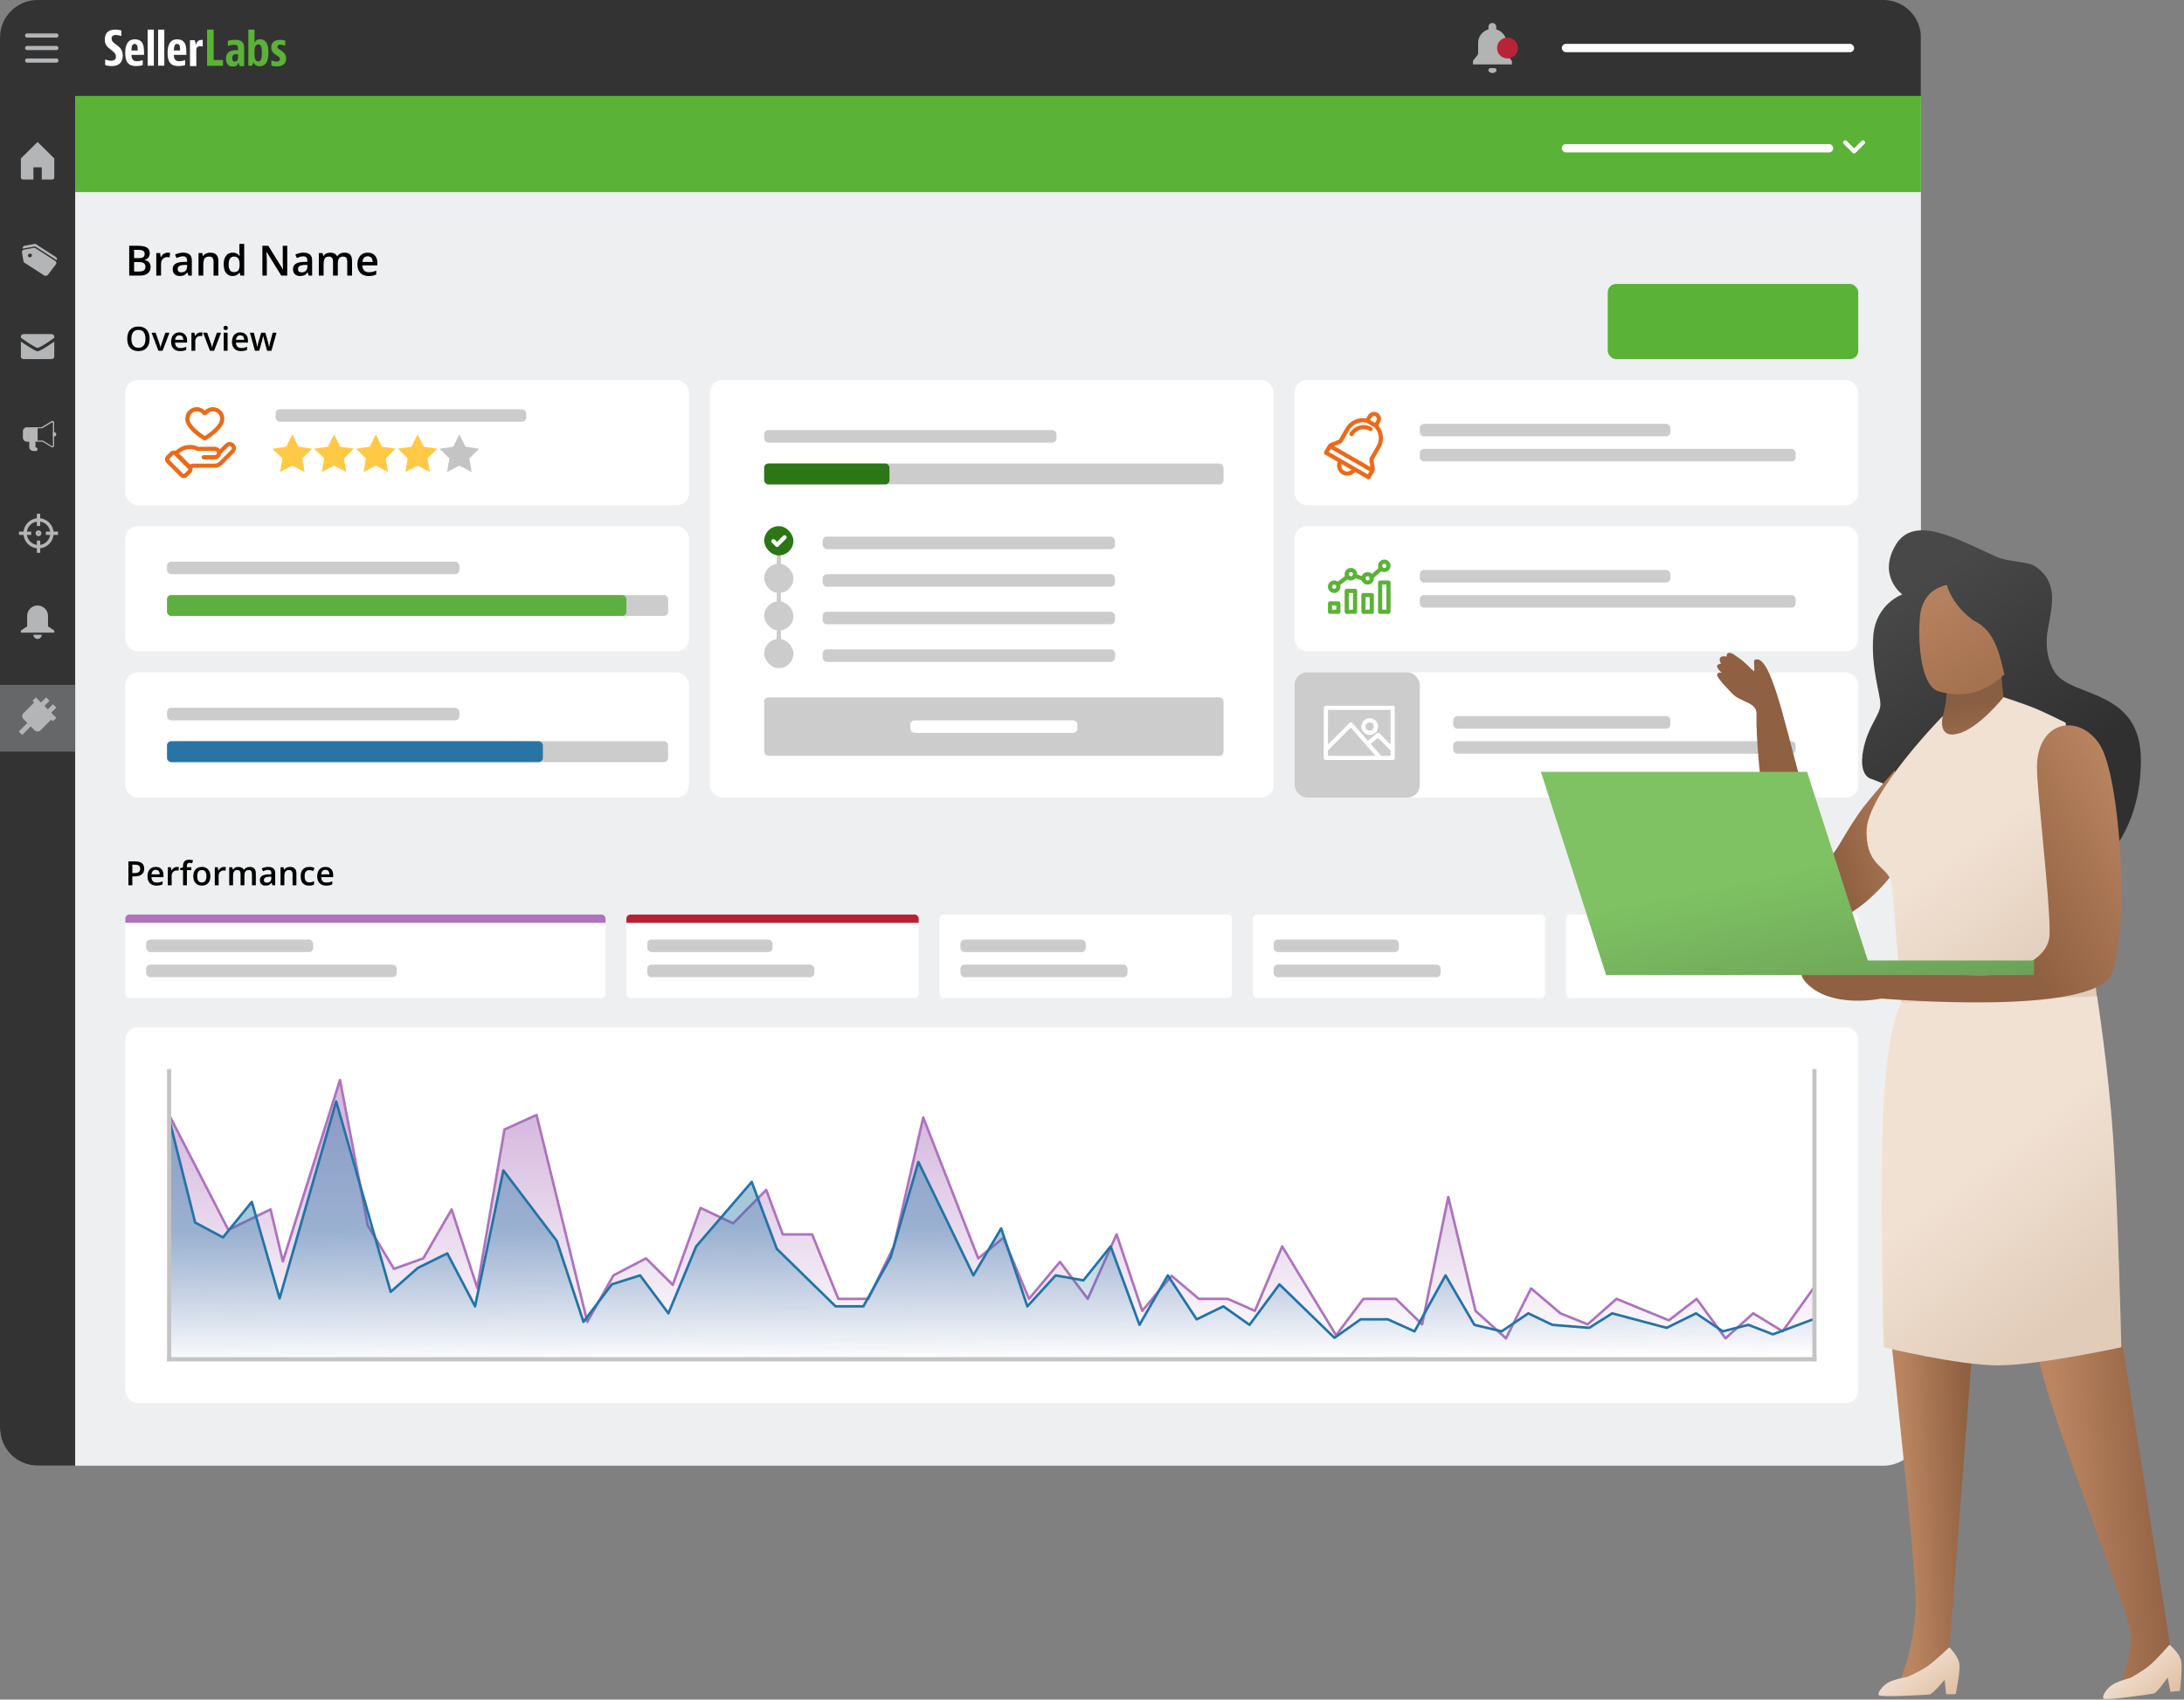 <svg width="523" height="407" viewBox="0 0 523 407" fill="none" xmlns="http://www.w3.org/2000/svg">
    <rect x="0" y="0" width="523" height="407" fill="#808080" stroke="none"/>
    <path d="M0 10C0 5.029 4.029 1 9 1H451C455.971 1 460 5.029 460 10V342C460 346.971 455.971 351 451 351H9C4.029 351 0 346.971 0 342V10Z" fill="#EEEFF0"/>
    <rect x="30" y="91" width="135" height="30" rx="3" fill="white"/>
    <path fill-rule="evenodd" clip-rule="evenodd" d="M42.087 108.581L45.405 111.913C45.662 111.661 46 111.523 46.36 111.523H51.425C51.961 111.523 52.466 111.313 52.845 110.932L55.71 108.055C55.897 107.867 56 107.616 56 107.348C56 107.08 55.897 106.829 55.71 106.64C55.321 106.25 54.689 106.25 54.301 106.64L52.454 108.495C52.45 109.062 51.99 109.522 51.425 109.522H48.783C48.774 109.522 48.767 109.514 48.767 109.505C48.767 109.496 48.774 109.489 48.783 109.489H51.425C51.974 109.489 52.421 109.04 52.421 108.489C52.421 108.488 52.421 108.488 52.421 108.488C52.421 107.937 51.974 107.488 51.425 107.488H47.331C47.329 107.488 47.326 107.487 47.324 107.486C46.777 107.217 46.241 107.037 45.405 107.037C43.865 107.037 42.669 107.999 42.087 108.581Z" stroke="#EB6A19"/>
    <path fill-rule="evenodd" clip-rule="evenodd" d="M45.435 112.851L44.483 113.803C44.22 114.066 43.794 114.066 43.531 113.803L40.197 110.47C39.934 110.207 39.934 109.78 40.197 109.517L41.15 108.565C41.413 108.302 41.839 108.302 42.102 108.565L45.435 111.898C45.698 112.161 45.698 112.588 45.435 112.851Z" stroke="#EB6A19"/>
    <path fill-rule="evenodd" clip-rule="evenodd" d="M48.957 104.932C49.012 104.965 49.08 104.965 49.135 104.932C49.74 104.567 53.22 102.375 53.22 100.257C53.22 99.01 52.214 98 50.972 98C50.243 98 49.596 98.35 49.185 98.892C49.114 98.986 48.978 98.986 48.907 98.892C48.497 98.35 47.85 98 47.12 98C45.878 98 44.872 99.01 44.872 100.257C44.872 102.375 48.352 104.567 48.957 104.932Z" stroke="#EB6A19"/>
    <path d="M70 104L71.469 106.977L74.755 107.455L72.378 109.773L72.939 113.045L70 111.5L67.061 113.045L67.622 109.773L65.245 107.455L68.531 106.977L70 104Z" fill="#FFC845"/>
    <path d="M80 104L81.469 106.977L84.755 107.455L82.378 109.773L82.939 113.045L80 111.5L77.061 113.045L77.622 109.773L75.245 107.455L78.531 106.977L80 104Z" fill="#FFC845"/>
    <path d="M90 104L91.469 106.977L94.755 107.455L92.378 109.773L92.939 113.045L90 111.5L87.061 113.045L87.622 109.773L85.245 107.455L88.531 106.977L90 104Z" fill="#FFC845"/>
    <path d="M100 104L101.469 106.977L104.755 107.455L102.378 109.773L102.939 113.045L100 111.5L97.061 113.045L97.622 109.773L95.245 107.455L98.531 106.977L100 104Z" fill="#FFC845"/>
    <path d="M110 104L111.469 106.977L114.755 107.455L112.378 109.773L112.939 113.045L110 111.5L107.061 113.045L107.622 109.773L105.245 107.455L108.531 106.977L110 104Z" fill="#C4C4C4"/>
    <rect x="66" y="98" width="60" height="3" rx="1" fill="#CCCCCC"/>
    <rect x="170" y="91" width="135" height="100" rx="3" fill="white"/>
    <rect x="183" y="103" width="70" height="3" rx="1" fill="#CCCCCC"/>
    <rect x="183" y="167" width="110" height="14" rx="1" fill="#CCCCCC"/>
    <rect x="186" y="129" width="1" height="27" rx="0.5" fill="#CCCCCC"/>
    <rect x="218" y="172.5" width="40" height="3" rx="1" fill="white"/>
    <rect x="183" y="111" width="110" height="5" rx="1" fill="#CCCCCC"/>
    <rect x="197" y="128.5" width="70" height="3" rx="1" fill="#CCCCCC"/>
    <rect x="183" y="126" width="7" height="7" rx="3.5" fill="#2C7615"/>
    <path d="M185.204 129.596L186.078 130.471L187.875 128.675" stroke="white" stroke-linecap="round" stroke-linejoin="round"/>
    <rect x="197" y="137.5" width="70" height="3" rx="1" fill="#CCCCCC"/>
    <rect x="183" y="135" width="7" height="7" rx="3.5" fill="#CCCCCC"/>
    <rect x="197" y="146.5" width="70" height="3" rx="1" fill="#CCCCCC"/>
    <rect x="183" y="144" width="7" height="7" rx="3.5" fill="#CCCCCC"/>
    <rect x="197" y="155.5" width="70" height="3" rx="1" fill="#CCCCCC"/>
    <rect x="183" y="153" width="7" height="7" rx="3.5" fill="#CCCCCC"/>
    <rect x="183" y="111" width="30" height="5" rx="1" fill="#2C7615"/>
    <rect x="310" y="91" width="135" height="30" rx="3" fill="white"/>
    <path d="M318.883 106.515L318.701 106.049L318.704 106.048L318.883 106.515ZM320.669 105.829L320.876 106.284C320.867 106.288 320.857 106.292 320.848 106.296L320.669 105.829ZM330.089 107.071L329.656 106.821L329.659 106.816L330.089 107.071ZM328.435 110.313L327.941 110.391C327.94 110.381 327.938 110.371 327.937 110.361L328.435 110.313ZM328.734 112.202L329.228 112.124L329.228 112.127L328.734 112.202ZM327.721 114.288L328.154 114.538C328.016 114.777 327.71 114.859 327.471 114.721L327.721 114.288ZM317.543 108.411L317.293 108.844C317.054 108.706 316.972 108.401 317.11 108.161L317.543 108.411ZM318.475 106.797L318.042 106.547C318.065 106.507 318.094 106.47 318.127 106.437L318.475 106.797ZM318.704 106.048L320.49 105.362L320.848 106.296L319.062 106.981L318.704 106.048ZM320.462 105.374C320.566 105.327 320.636 105.264 320.683 105.183L321.549 105.683C321.383 105.969 321.142 106.163 320.876 106.284L320.462 105.374ZM320.683 105.183L322.216 102.526L323.082 103.026L321.549 105.683L320.683 105.183ZM322.216 102.526C323.283 100.678 325.463 99.746 327.535 100.272L327.289 101.242C325.654 100.826 323.927 101.563 323.082 103.026L322.216 102.526ZM326.979 100.507L327.581 99.465L328.447 99.965L327.845 101.007L326.979 100.507ZM327.581 99.465C328.053 98.648 329.091 98.396 329.876 98.85L329.376 99.716C329.058 99.532 328.636 99.637 328.447 99.965L327.581 99.465ZM329.876 98.85C330.667 99.306 330.947 100.354 330.491 101.145L329.625 100.645C329.805 100.332 329.688 99.896 329.376 99.716L329.876 98.85ZM330.491 101.145L329.889 102.187L329.023 101.687L329.625 100.645L330.491 101.145ZM329.817 101.591C331.31 103.149 331.614 105.483 330.519 107.326L329.659 106.816C330.516 105.372 330.288 103.529 329.095 102.283L329.817 101.591ZM330.522 107.321L328.988 109.978L328.122 109.478L329.656 106.821L330.522 107.321ZM328.988 109.978C328.941 110.059 328.922 110.151 328.933 110.265L327.937 110.361C327.909 110.07 327.956 109.764 328.122 109.478L328.988 109.978ZM328.929 110.235L329.228 112.124L328.24 112.28L327.941 110.391L328.929 110.235ZM329.228 112.127C329.265 112.367 329.235 112.664 329.086 112.923L328.22 112.423C328.226 112.412 328.234 112.392 328.239 112.362C328.244 112.332 328.243 112.302 328.24 112.277L329.228 112.127ZM329.086 112.923L328.154 114.538L327.288 114.038L328.22 112.423L329.086 112.923ZM327.471 114.721L317.293 108.844L317.793 107.978L327.971 113.855L327.471 114.721ZM317.11 108.161L318.042 106.547L318.908 107.047L317.976 108.661L317.11 108.161ZM318.127 106.437C318.275 106.295 318.474 106.138 318.701 106.049L319.065 106.98C319.011 107.002 318.922 107.06 318.823 107.156L318.127 106.437ZM327.662 100.324L329.706 101.504L329.206 102.37L327.162 101.19L327.662 100.324ZM328.403 113.106L318.225 107.23L318.725 106.364L328.903 112.24L328.403 113.106Z" fill="#EB6A19"/>
    <path d="M328.203 102.74C326.609 101.819 324.578 102.363 323.658 103.957" stroke="#EB6A19" stroke-linecap="round" stroke-linejoin="round"/>
    <path d="M324.289 112.442C323.758 113.362 322.565 113.682 321.646 113.151C320.726 112.62 320.406 111.427 320.937 110.507" stroke="#EB6A19" stroke-linecap="round" stroke-linejoin="round"/>
    <rect x="340" y="101.5" width="60" height="3" rx="1" fill="#CCCCCC"/>
    <rect x="340" y="107.5" width="90" height="3" rx="1" fill="#CCCCCC"/>
    <rect x="310" y="126" width="135" height="30" rx="3" fill="white"/>
    <path d="M318.5 146.5V144.5H320.5V146.5H318.5Z" stroke="#5AB237" stroke-linecap="round" stroke-linejoin="round"/>
    <path d="M319.5 141.5C320.052 141.5 320.5 141.052 320.5 140.5C320.5 139.948 320.052 139.5 319.5 139.5C318.948 139.5 318.5 139.948 318.5 140.5C318.5 141.052 318.948 141.5 319.5 141.5Z" stroke="#5AB237" stroke-linecap="round" stroke-linejoin="round"/>
    <path d="M326.5 146.5V142.5H328.5V146.5H326.5Z" stroke="#5AB237" stroke-linecap="round" stroke-linejoin="round"/>
    <path d="M327.5 139.5C328.052 139.5 328.5 139.052 328.5 138.5C328.5 137.948 328.052 137.5 327.5 137.5C326.948 137.5 326.5 137.948 326.5 138.5C326.5 139.052 326.948 139.5 327.5 139.5Z" stroke="#5AB237" stroke-linecap="round" stroke-linejoin="round"/>
    <path d="M330.5 146.5V139.5H332.5V146.5H330.5Z" stroke="#5AB237" stroke-linecap="round" stroke-linejoin="round"/>
    <path d="M331.5 136.5C332.052 136.5 332.5 136.052 332.5 135.5C332.5 134.948 332.052 134.5 331.5 134.5C330.948 134.5 330.5 134.948 330.5 135.5C330.5 136.052 330.948 136.5 331.5 136.5Z" stroke="#5AB237" stroke-linecap="round" stroke-linejoin="round"/>
    <path d="M322.5 146.5V141.5H324.5V146.5H322.5Z" stroke="#5AB237" stroke-linecap="round" stroke-linejoin="round"/>
    <path d="M323.5 138.5C324.052 138.5 324.5 138.052 324.5 137.5C324.5 136.948 324.052 136.5 323.5 136.5C322.948 136.5 322.5 136.948 322.5 137.5C322.5 138.052 322.948 138.5 323.5 138.5Z" stroke="#5AB237" stroke-linecap="round" stroke-linejoin="round"/>
    <path d="M320.405 139.859L322.64 138.172" stroke="#5AB237" stroke-linecap="round" stroke-linejoin="round"/>
    <path d="M326.5 138.641L324.438 137.875" stroke="#5AB237" stroke-linecap="round" stroke-linejoin="round"/>
    <path d="M328.453 138.172L330.733 136.172" stroke="#5AB237" stroke-linecap="round" stroke-linejoin="round"/>
    <rect x="340" y="136.5" width="60" height="3" rx="1" fill="#CCCCCC"/>
    <rect x="340" y="142.5" width="90" height="3" rx="1" fill="#CCCCCC"/>
    <rect x="310" y="161" width="135" height="30" rx="3" fill="white"/>
    <rect x="310" y="161" width="30" height="30" rx="3" fill="#CCCCCC"/>
    <path d="M317.5 181.5L317.5 169.5L333.5 169.5L333.5 181.5L317.5 181.5Z" stroke="white" stroke-linecap="round" stroke-linejoin="round"/>
    <path d="M317.5 179.5L323.5 173.5L330.5 181.5" stroke="white" stroke-linecap="round" stroke-linejoin="round"/>
    <path d="M327.625 178.031L330.001 176L333.503 179.5" stroke="white" stroke-linecap="round" stroke-linejoin="round"/>
    <path d="M328 175.5C328.828 175.5 329.5 174.828 329.5 174C329.5 173.172 328.828 172.5 328 172.5C327.172 172.5 326.5 173.172 326.5 174C326.5 174.828 327.172 175.5 328 175.5Z" stroke="white" stroke-linecap="round" stroke-linejoin="round"/>
    <path d="M348 172.5C348 171.948 348.448 171.5 349 171.5H399C399.552 171.5 400 171.948 400 172.5V173.5C400 174.052 399.552 174.5 399 174.5H349C348.448 174.5 348 174.052 348 173.5V172.5Z" fill="#CCCCCC"/>
    <path d="M348 178.5C348 177.948 348.448 177.5 349 177.5H429C429.552 177.5 430 177.948 430 178.5V179.5C430 180.052 429.552 180.5 429 180.5H349C348.448 180.5 348 180.052 348 179.5V178.5Z" fill="#CCCCCC"/>
    <rect x="30" y="126" width="135" height="30" rx="3" fill="white"/>
    <rect x="40" y="142.5" width="120" height="5" rx="1" fill="#CCCCCC"/>
    <rect x="40" y="142.5" width="110" height="5" rx="1" fill="#5DB03F"/>
    <rect x="40" y="134.5" width="70" height="3" rx="1" fill="#CCCCCC"/>
    <rect x="30" y="161" width="135" height="30" rx="3" fill="white"/>
    <rect x="40" y="177.5" width="120" height="5" rx="1" fill="#CCCCCC"/>
    <rect x="40" y="177.5" width="90" height="5" rx="1" fill="#2875A4"/>
    <rect x="40" y="169.5" width="70" height="3" rx="1" fill="#CCCCCC"/>
    <rect x="385" y="68" width="60" height="18" rx="2" fill="#5AB237"/>
    <rect x="30" y="246" width="415" height="90" rx="3" fill="white"/>
    <path d="M54.686 294.528L40.502 267.006L40.502 325.399L434.502 325.399L434.502 308.168L426.886 318.817L419.851 314.509L413.2 320.492L406.293 311.039L399.642 316.184L387.107 311.039L380.201 317.141L373.677 314.509L366.643 308.526L360.631 320.492L353.341 313.911L346.818 286.629L340.55 317.141L334.283 311.039L326.481 311.039L319.958 319.774L307.04 298.475L300.517 313.911L293.993 311.039L287.087 311.039L280.564 305.535L273.529 313.911L267.389 295.603L260.483 311.039L253.832 302.184L246.413 311.039L240.274 296.441L234.262 301.347L221.088 267.604L214.054 298.475L207.914 311.039L200.752 311.039L194.484 295.603L187.45 295.603L183.485 284.954L175.555 292.971L167.752 289.262L161.101 307.689L154.706 301.347L146.904 305.416L140.637 316.543L128.486 267.006L120.812 270.476L114.289 308.407L108.15 289.621L101.371 301.347L94.336 303.86L88.069 293.45L81.418 258.631L67.732 302.066L64.79 289.621L54.686 294.528Z" fill="url(#paint0_linear_1308_182)"/>
    <path d="M40.502 267.006L54.686 294.528L64.79 289.621L67.732 302.066L81.418 258.631L88.069 293.45L94.336 303.86L101.371 301.347L108.15 289.621L114.289 308.407L120.812 270.476L128.486 267.006L140.637 316.543L146.904 305.415L154.706 301.347L161.101 307.689L167.752 289.262L175.555 292.971L183.485 284.954L187.45 295.603L194.484 295.603L200.752 311.039L207.914 311.039L214.054 298.475L221.088 267.604L234.262 301.347L240.274 296.441L246.413 311.039L253.832 302.184L260.483 311.039L267.389 295.603L273.529 313.911L280.564 305.535L287.087 311.039L293.993 311.039L300.517 313.911L307.04 298.475L319.958 319.774L326.481 311.039L334.283 311.039L340.55 317.141L346.818 286.629L353.341 313.911L360.631 320.492L366.643 308.526L373.677 314.509L380.201 317.141L387.107 311.039L399.642 316.184L406.293 311.039L413.2 320.492L419.851 314.509L426.886 318.817L434.502 308.168" stroke="#AD73BD" stroke-width="0.6" stroke-linecap="round" stroke-linejoin="round"/>
    <path d="M46.731 292.757L40.501 267.964L40.501 325.398L434.501 325.398L434.501 315.826L424.568 319.535L418.684 317.262L412.545 318.817L406.15 314.51L399.115 317.98L386.069 314.51L380.569 317.98L371.743 317.262L365.988 314.51L359.593 318.817L353.069 317.262L346.163 305.416L338.744 318.817L332.349 315.946L325.826 315.946L319.559 320.373L306.385 307.57L299.222 317.262L292.955 312.835L286.56 315.946L279.653 305.416L272.874 317.262L265.967 298.477L259.444 306.613L252.794 305.416L246.015 312.835L239.748 294.169L233.097 305.416L219.923 278.255L213.272 301.109L206.749 312.835L200.098 312.835L186.028 299.075L180.016 283.041L166.715 298.477L160.064 314.51L153.285 305.416L146.506 307.57L139.727 316.544L133.332 297.16L120.542 280.289L113.763 312.835L107.112 300.152L100.077 303.622L93.554 309.365L80.508 263.777L66.951 310.921L60.3 287.827L53.393 296.323L46.731 292.757Z" fill="url(#paint1_linear_1308_182)"/>
    <path d="M46.731 292.757L40.501 267.964L40.501 325.398L434.501 325.398L434.501 315.826L424.568 319.535L418.684 317.262L412.545 318.817L406.15 314.51L399.115 317.98L386.069 314.51L380.569 317.98L371.743 317.262L365.988 314.51L359.593 318.817L353.069 317.262L346.163 305.416L338.744 318.817L332.349 315.946L325.826 315.946L319.559 320.373L306.385 307.57L299.222 317.262L292.955 312.835L286.56 315.946L279.653 305.416L272.874 317.262L265.967 298.477L259.444 306.613L252.794 305.416L246.015 312.835L239.748 294.169L233.097 305.416L219.923 278.255L213.272 301.109L206.749 312.835L200.098 312.835L186.028 299.075L180.016 283.041L166.715 298.477L160.064 314.51L153.285 305.416L146.506 307.57L139.727 316.544L133.332 297.16L120.542 280.289L113.763 312.835L107.112 300.152L100.077 303.622L93.554 309.365L80.508 263.777L66.951 310.921L60.3 287.827L53.393 296.323L46.731 292.757Z" stroke="#2274A6" stroke-width="0.6" stroke-linecap="round" stroke-linejoin="round"/>
    <rect x="40" y="256" width="1" height="70" fill="#C4C4C4"/>
    <rect x="40" y="325" width="395" height="1" fill="#C4C4C4"/>
    <rect x="434.002" y="256" width="1" height="70" fill="#C4C4C4"/>
    <rect x="30" y="219" width="115" height="20" rx="1" fill="white"/>
    <rect x="35" y="225" width="40" height="3" rx="1" fill="#CCCCCC"/>
    <rect x="35" y="231" width="60" height="3" rx="1" fill="#CCCCCC"/>
    <path d="M30 220C30 219.448 30.448 219 31 219H144C144.552 219 145 219.448 145 220V221H30V220Z" fill="#AD73BD"/>
    <rect x="150" y="219" width="70" height="20" rx="1" fill="white"/>
    <rect x="155" y="225" width="30" height="3" rx="1" fill="#CCCCCC"/>
    <rect x="155" y="231" width="40" height="3" rx="1" fill="#CCCCCC"/>
    <path d="M150 220C150 219.448 150.448 219 151 219H219C219.552 219 220 219.448 220 220V221H150V220Z" fill="#BB1F34"/>
    <rect x="225" y="219" width="70" height="20" rx="1" fill="white"/>
    <rect x="230" y="225" width="30" height="3" rx="1" fill="#CCCCCC"/>
    <rect x="230" y="231" width="40" height="3" rx="1" fill="#CCCCCC"/>
    <rect x="300" y="219" width="70" height="20" rx="1" fill="white"/>
    <rect x="305" y="225" width="30" height="3" rx="1" fill="#CCCCCC"/>
    <rect x="305" y="231" width="40" height="3" rx="1" fill="#CCCCCC"/>
    <rect x="375" y="219" width="70" height="20" rx="1" fill="white"/>
    <rect x="395" y="227.5" width="30" height="3" rx="1" fill="#CCCCCC"/>
    <path d="M30.942 58.861H33.062C34.045 58.861 34.754 59.005 35.19 59.291C35.63 59.578 35.85 60.03 35.85 60.648C35.85 61.065 35.742 61.412 35.527 61.688C35.312 61.965 35.003 62.139 34.6 62.211V62.26C35.101 62.354 35.469 62.541 35.703 62.821C35.941 63.098 36.06 63.474 36.06 63.949C36.06 64.591 35.835 65.093 35.386 65.458C34.94 65.819 34.318 66 33.52 66H30.942V58.861ZM32.109 61.81H33.232C33.721 61.81 34.077 61.734 34.302 61.581C34.526 61.425 34.639 61.161 34.639 60.79C34.639 60.455 34.517 60.212 34.273 60.062C34.032 59.913 33.648 59.838 33.12 59.838H32.109V61.81ZM32.109 62.758V65.019H33.35C33.838 65.019 34.206 64.926 34.453 64.74C34.704 64.551 34.829 64.255 34.829 63.852C34.829 63.48 34.702 63.205 34.448 63.026C34.194 62.847 33.809 62.758 33.291 62.758H32.109Z" fill="black"/>
    <path d="M40.161 60.502C40.392 60.502 40.583 60.518 40.732 60.551L40.62 61.62C40.457 61.581 40.288 61.562 40.112 61.562C39.653 61.562 39.281 61.711 38.994 62.011C38.711 62.31 38.569 62.699 38.569 63.178V66H37.422V60.6H38.32L38.472 61.552H38.53C38.709 61.23 38.942 60.974 39.228 60.785C39.518 60.596 39.829 60.502 40.161 60.502Z" fill="black"/>
    <path d="M45.117 66L44.888 65.248H44.849C44.588 65.577 44.326 65.801 44.062 65.922C43.799 66.039 43.46 66.098 43.047 66.098C42.516 66.098 42.101 65.954 41.802 65.668C41.505 65.382 41.357 64.976 41.357 64.452C41.357 63.895 41.564 63.476 41.977 63.192C42.391 62.909 43.021 62.755 43.867 62.728L44.8 62.699V62.411C44.8 62.066 44.718 61.809 44.556 61.64C44.396 61.467 44.147 61.381 43.809 61.381C43.532 61.381 43.267 61.422 43.013 61.503C42.759 61.584 42.515 61.68 42.28 61.791L41.909 60.971C42.202 60.818 42.523 60.702 42.871 60.624C43.219 60.543 43.548 60.502 43.857 60.502C44.544 60.502 45.062 60.652 45.41 60.951C45.762 61.251 45.938 61.721 45.938 62.362V66H45.117ZM43.408 65.219C43.825 65.219 44.158 65.103 44.409 64.872C44.663 64.638 44.79 64.311 44.79 63.891V63.422L44.097 63.451C43.556 63.471 43.162 63.562 42.915 63.725C42.671 63.884 42.549 64.13 42.549 64.462C42.549 64.703 42.62 64.89 42.764 65.023C42.907 65.154 43.122 65.219 43.408 65.219Z" fill="black"/>
    <path d="M52.29 66H51.138V62.68C51.138 62.263 51.053 61.952 50.884 61.747C50.718 61.542 50.453 61.44 50.088 61.44C49.603 61.44 49.248 61.583 49.023 61.869C48.799 62.156 48.687 62.636 48.687 63.31V66H47.539V60.6H48.438L48.599 61.308H48.657C48.82 61.05 49.051 60.852 49.351 60.712C49.65 60.572 49.982 60.502 50.347 60.502C51.642 60.502 52.29 61.161 52.29 62.48V66Z" fill="black"/>
    <path d="M55.708 66.098C55.034 66.098 54.508 65.853 54.131 65.365C53.753 64.877 53.565 64.192 53.565 63.31C53.565 62.424 53.755 61.736 54.136 61.244C54.52 60.749 55.05 60.502 55.727 60.502C56.437 60.502 56.977 60.764 57.349 61.288H57.407C57.352 60.901 57.324 60.595 57.324 60.37V58.402H58.477V66H57.578L57.378 65.292H57.324C56.956 65.829 56.418 66.098 55.708 66.098ZM56.016 65.17C56.488 65.17 56.831 65.038 57.046 64.774C57.261 64.507 57.371 64.076 57.378 63.48V63.319C57.378 62.639 57.267 62.156 57.046 61.869C56.825 61.583 56.478 61.44 56.006 61.44C55.602 61.44 55.291 61.604 55.073 61.933C54.855 62.258 54.746 62.724 54.746 63.329C54.746 63.928 54.852 64.385 55.063 64.701C55.275 65.014 55.592 65.17 56.016 65.17Z" fill="black"/>
    <path d="M68.784 66H67.353L63.843 60.312H63.804L63.828 60.629C63.874 61.234 63.897 61.788 63.897 62.289V66H62.837V58.861H64.253L67.754 64.52H67.783C67.777 64.446 67.764 64.174 67.744 63.705C67.725 63.233 67.715 62.865 67.715 62.602V58.861H68.784V66Z" fill="black"/>
    <path d="M73.926 66L73.696 65.248H73.657C73.397 65.577 73.135 65.801 72.871 65.922C72.607 66.039 72.269 66.098 71.856 66.098C71.325 66.098 70.91 65.954 70.61 65.668C70.314 65.382 70.166 64.976 70.166 64.452C70.166 63.895 70.373 63.476 70.786 63.192C71.2 62.909 71.829 62.755 72.676 62.728L73.608 62.699V62.411C73.608 62.066 73.527 61.809 73.364 61.64C73.205 61.467 72.956 61.381 72.617 61.381C72.341 61.381 72.075 61.422 71.821 61.503C71.567 61.584 71.323 61.68 71.089 61.791L70.718 60.971C71.011 60.818 71.331 60.702 71.68 60.624C72.028 60.543 72.357 60.502 72.666 60.502C73.353 60.502 73.87 60.652 74.219 60.951C74.57 61.251 74.746 61.721 74.746 62.362V66H73.926ZM72.217 65.219C72.633 65.219 72.967 65.103 73.218 64.872C73.472 64.638 73.599 64.311 73.599 63.891V63.422L72.905 63.451C72.365 63.471 71.971 63.562 71.724 63.725C71.48 63.884 71.357 64.13 71.357 64.462C71.357 64.703 71.429 64.89 71.572 65.023C71.716 65.154 71.93 65.219 72.217 65.219Z" fill="black"/>
    <path d="M80.898 66H79.746V62.67C79.746 62.257 79.668 61.949 79.512 61.747C79.356 61.542 79.111 61.44 78.779 61.44C78.337 61.44 78.011 61.584 77.803 61.874C77.598 62.16 77.495 62.639 77.495 63.31V66H76.348V60.6H77.246L77.407 61.308H77.466C77.616 61.05 77.832 60.852 78.115 60.712C78.402 60.572 78.716 60.502 79.058 60.502C79.888 60.502 80.438 60.785 80.708 61.352H80.786C80.946 61.085 81.17 60.876 81.46 60.727C81.75 60.577 82.082 60.502 82.456 60.502C83.101 60.502 83.569 60.665 83.862 60.99C84.159 61.316 84.307 61.812 84.307 62.48V66H83.159V62.67C83.159 62.257 83.079 61.949 82.92 61.747C82.764 61.542 82.519 61.44 82.188 61.44C81.742 61.44 81.414 61.579 81.206 61.859C81.001 62.136 80.898 62.562 80.898 63.139V66Z" fill="black"/>
    <path d="M88.267 66.098C87.427 66.098 86.769 65.853 86.294 65.365C85.822 64.874 85.586 64.198 85.586 63.339C85.586 62.457 85.806 61.763 86.245 61.259C86.685 60.754 87.288 60.502 88.057 60.502C88.769 60.502 89.333 60.718 89.746 61.151C90.159 61.584 90.366 62.18 90.366 62.938V63.559H86.768C86.784 64.083 86.925 64.486 87.192 64.769C87.459 65.049 87.835 65.189 88.32 65.189C88.639 65.189 88.936 65.16 89.209 65.102C89.486 65.04 89.782 64.939 90.098 64.799V65.731C89.818 65.865 89.534 65.959 89.248 66.015C88.962 66.07 88.634 66.098 88.267 66.098ZM88.057 61.371C87.692 61.371 87.399 61.487 87.178 61.718C86.96 61.949 86.829 62.286 86.787 62.728H89.238C89.232 62.283 89.124 61.946 88.916 61.718C88.708 61.487 88.421 61.371 88.057 61.371Z" fill="black"/>
    <path d="M35.824 81.137C35.824 82.066 35.591 82.789 35.125 83.305C34.661 83.82 34.004 84.078 33.152 84.078C32.29 84.078 31.628 83.823 31.164 83.312C30.703 82.799 30.473 82.072 30.473 81.129C30.473 80.186 30.704 79.462 31.168 78.957C31.634 78.452 32.298 78.199 33.16 78.199C34.009 78.199 34.665 78.456 35.129 78.969C35.592 79.482 35.824 80.204 35.824 81.137ZM31.465 81.137C31.465 81.84 31.607 82.374 31.891 82.738C32.175 83.1 32.595 83.281 33.152 83.281C33.707 83.281 34.125 83.102 34.406 82.742C34.69 82.383 34.832 81.848 34.832 81.137C34.832 80.436 34.691 79.905 34.41 79.543C34.132 79.181 33.715 79 33.16 79C32.6 79 32.177 79.181 31.891 79.543C31.607 79.905 31.465 80.436 31.465 81.137Z" fill="black"/>
    <path d="M37.938 84L36.297 79.68H37.266L38.145 82.191C38.296 82.613 38.387 82.954 38.418 83.215H38.449C38.473 83.027 38.564 82.686 38.723 82.191L39.602 79.68H40.578L38.93 84H37.938Z" fill="black"/>
    <path d="M43.121 84.078C42.449 84.078 41.923 83.883 41.543 83.492C41.165 83.099 40.977 82.559 40.977 81.871C40.977 81.165 41.152 80.611 41.504 80.207C41.855 79.803 42.339 79.602 42.953 79.602C43.523 79.602 43.974 79.775 44.305 80.121C44.635 80.467 44.801 80.944 44.801 81.551V82.047H41.922C41.935 82.466 42.048 82.789 42.262 83.016C42.475 83.24 42.776 83.352 43.164 83.352C43.419 83.352 43.656 83.328 43.875 83.281C44.096 83.232 44.333 83.151 44.586 83.039V83.785C44.362 83.892 44.135 83.967 43.906 84.012C43.677 84.056 43.415 84.078 43.121 84.078ZM42.953 80.297C42.661 80.297 42.427 80.389 42.25 80.574C42.075 80.759 41.971 81.029 41.938 81.383H43.898C43.893 81.026 43.807 80.757 43.641 80.574C43.474 80.389 43.245 80.297 42.953 80.297Z" fill="black"/>
    <path d="M48.035 79.602C48.22 79.602 48.372 79.615 48.492 79.641L48.402 80.496C48.272 80.465 48.137 80.449 47.996 80.449C47.629 80.449 47.331 80.569 47.102 80.809C46.875 81.048 46.762 81.359 46.762 81.742V84H45.844V79.68H46.562L46.684 80.441H46.73C46.874 80.184 47.06 79.979 47.289 79.828C47.521 79.677 47.77 79.602 48.035 79.602Z" fill="black"/>
    <path d="M50.281 84L48.641 79.68H49.609L50.488 82.191C50.639 82.613 50.73 82.954 50.762 83.215H50.793C50.816 83.027 50.908 82.686 51.066 82.191L51.945 79.68H52.922L51.273 84H50.281Z" fill="black"/>
    <path d="M54.496 84H53.578V79.68H54.496V84ZM53.523 78.535C53.523 78.371 53.568 78.245 53.656 78.156C53.747 78.068 53.876 78.023 54.043 78.023C54.204 78.023 54.329 78.068 54.418 78.156C54.509 78.245 54.555 78.371 54.555 78.535C54.555 78.691 54.509 78.815 54.418 78.906C54.329 78.995 54.204 79.039 54.043 79.039C53.876 79.039 53.747 78.995 53.656 78.906C53.568 78.815 53.523 78.691 53.523 78.535Z" fill="black"/>
    <path d="M57.699 84.078C57.027 84.078 56.501 83.883 56.121 83.492C55.743 83.099 55.555 82.559 55.555 81.871C55.555 81.165 55.73 80.611 56.082 80.207C56.434 79.803 56.917 79.602 57.531 79.602C58.102 79.602 58.552 79.775 58.883 80.121C59.214 80.467 59.379 80.944 59.379 81.551V82.047H56.5C56.513 82.466 56.626 82.789 56.84 83.016C57.053 83.24 57.354 83.352 57.742 83.352C57.997 83.352 58.234 83.328 58.453 83.281C58.675 83.232 58.911 83.151 59.164 83.039V83.785C58.94 83.892 58.714 83.967 58.484 84.012C58.255 84.056 57.993 84.078 57.699 84.078ZM57.531 80.297C57.24 80.297 57.005 80.389 56.828 80.574C56.654 80.759 56.55 81.029 56.516 81.383H58.477C58.471 81.026 58.385 80.757 58.219 80.574C58.052 80.389 57.823 80.297 57.531 80.297Z" fill="black"/>
    <path d="M63.965 84L63.406 81.984C63.339 81.771 63.216 81.275 63.039 80.496H63.004C62.853 81.199 62.733 81.698 62.645 81.992L62.07 84H61.055L59.844 79.68H60.781L61.332 81.809C61.457 82.335 61.546 82.785 61.598 83.16H61.621C61.647 82.97 61.686 82.753 61.738 82.508C61.793 82.26 61.84 82.076 61.879 81.953L62.535 79.68H63.543L64.18 81.953C64.219 82.081 64.267 82.276 64.324 82.539C64.384 82.802 64.419 83.007 64.43 83.152H64.461C64.5 82.832 64.591 82.384 64.734 81.809L65.293 79.68H66.215L64.996 84H63.965Z" fill="black"/>
    <path d="M34.535 208.016C34.535 208.612 34.34 209.069 33.949 209.387C33.559 209.704 33.003 209.863 32.281 209.863H31.688V212H30.754V206.289H32.398C33.112 206.289 33.646 206.435 34 206.727C34.357 207.018 34.535 207.448 34.535 208.016ZM31.688 209.078H32.184C32.663 209.078 33.014 208.995 33.238 208.828C33.462 208.661 33.574 208.401 33.574 208.047C33.574 207.719 33.474 207.474 33.273 207.312C33.073 207.151 32.76 207.07 32.336 207.07H31.688V209.078Z" fill="black"/>
    <path d="M37.465 212.078C36.793 212.078 36.267 211.883 35.887 211.492C35.509 211.099 35.32 210.559 35.32 209.871C35.32 209.165 35.496 208.611 35.848 208.207C36.199 207.803 36.682 207.602 37.297 207.602C37.867 207.602 38.318 207.775 38.648 208.121C38.979 208.467 39.145 208.944 39.145 209.551V210.047H36.266C36.279 210.466 36.392 210.789 36.605 211.016C36.819 211.24 37.12 211.352 37.508 211.352C37.763 211.352 38 211.328 38.219 211.281C38.44 211.232 38.677 211.151 38.93 211.039V211.785C38.706 211.892 38.479 211.967 38.25 212.012C38.021 212.056 37.759 212.078 37.465 212.078ZM37.297 208.297C37.005 208.297 36.771 208.389 36.594 208.574C36.419 208.759 36.315 209.029 36.281 209.383H38.242C38.237 209.026 38.151 208.757 37.984 208.574C37.818 208.389 37.589 208.297 37.297 208.297Z" fill="black"/>
    <path d="M42.379 207.602C42.564 207.602 42.716 207.615 42.836 207.641L42.746 208.496C42.616 208.465 42.48 208.449 42.34 208.449C41.973 208.449 41.675 208.569 41.445 208.809C41.219 209.048 41.105 209.359 41.105 209.742V212H40.188V207.68H40.906L41.027 208.441H41.074C41.217 208.184 41.404 207.979 41.633 207.828C41.865 207.677 42.113 207.602 42.379 207.602Z" fill="black"/>
    <path d="M45.809 208.375H44.754V212H43.832V208.375H43.121V207.945L43.832 207.664V207.383C43.832 206.872 43.952 206.495 44.191 206.25C44.431 206.003 44.797 205.879 45.289 205.879C45.612 205.879 45.93 205.932 46.242 206.039L46 206.734C45.773 206.661 45.557 206.625 45.352 206.625C45.143 206.625 44.991 206.69 44.895 206.82C44.801 206.948 44.754 207.141 44.754 207.398V207.68H45.809V208.375Z" fill="black"/>
    <path d="M50.379 209.832C50.379 210.538 50.198 211.089 49.836 211.484C49.474 211.88 48.97 212.078 48.324 212.078C47.921 212.078 47.564 211.987 47.254 211.805C46.944 211.622 46.706 211.361 46.539 211.02C46.372 210.678 46.289 210.283 46.289 209.832C46.289 209.132 46.469 208.585 46.828 208.191C47.188 207.798 47.694 207.602 48.348 207.602C48.973 207.602 49.467 207.803 49.832 208.207C50.197 208.608 50.379 209.15 50.379 209.832ZM47.234 209.832C47.234 210.829 47.603 211.328 48.34 211.328C49.069 211.328 49.434 210.829 49.434 209.832C49.434 208.845 49.066 208.352 48.332 208.352C47.947 208.352 47.667 208.479 47.492 208.734C47.32 208.99 47.234 209.355 47.234 209.832Z" fill="black"/>
    <path d="M53.629 207.602C53.814 207.602 53.966 207.615 54.086 207.641L53.996 208.496C53.866 208.465 53.73 208.449 53.59 208.449C53.223 208.449 52.925 208.569 52.695 208.809C52.469 209.048 52.355 209.359 52.355 209.742V212H51.438V207.68H52.156L52.277 208.441H52.324C52.467 208.184 52.654 207.979 52.883 207.828C53.115 207.677 53.363 207.602 53.629 207.602Z" fill="black"/>
    <path d="M58.531 212H57.609V209.336C57.609 209.005 57.547 208.759 57.422 208.598C57.297 208.434 57.102 208.352 56.836 208.352C56.482 208.352 56.221 208.467 56.055 208.699C55.891 208.928 55.809 209.311 55.809 209.848V212H54.891V207.68H55.609L55.738 208.246H55.785C55.905 208.04 56.078 207.882 56.305 207.77C56.534 207.658 56.785 207.602 57.059 207.602C57.723 207.602 58.163 207.828 58.379 208.281H58.441C58.569 208.068 58.749 207.901 58.98 207.781C59.212 207.661 59.478 207.602 59.777 207.602C60.293 207.602 60.668 207.732 60.902 207.992C61.139 208.253 61.258 208.65 61.258 209.184V212H60.34V209.336C60.34 209.005 60.276 208.759 60.148 208.598C60.023 208.434 59.828 208.352 59.562 208.352C59.206 208.352 58.944 208.464 58.777 208.688C58.613 208.909 58.531 209.25 58.531 209.711V212Z" fill="black"/>
    <path d="M65.242 212L65.059 211.398H65.027C64.819 211.661 64.609 211.841 64.398 211.938C64.188 212.031 63.917 212.078 63.586 212.078C63.161 212.078 62.829 211.964 62.59 211.734C62.353 211.505 62.234 211.181 62.234 210.762C62.234 210.316 62.4 209.98 62.73 209.754C63.061 209.527 63.565 209.404 64.242 209.383L64.988 209.359V209.129C64.988 208.853 64.923 208.647 64.793 208.512C64.665 208.374 64.466 208.305 64.195 208.305C63.974 208.305 63.762 208.337 63.559 208.402C63.355 208.467 63.16 208.544 62.973 208.633L62.676 207.977C62.91 207.854 63.167 207.762 63.445 207.699C63.724 207.634 63.987 207.602 64.234 207.602C64.784 207.602 65.198 207.721 65.477 207.961C65.758 208.201 65.898 208.577 65.898 209.09V212H65.242ZM63.875 211.375C64.208 211.375 64.475 211.283 64.676 211.098C64.879 210.91 64.981 210.648 64.981 210.312V209.938L64.426 209.961C63.993 209.977 63.678 210.049 63.48 210.18C63.285 210.307 63.188 210.504 63.188 210.77C63.188 210.962 63.245 211.112 63.359 211.219C63.474 211.323 63.646 211.375 63.875 211.375Z" fill="black"/>
    <path d="M70.981 212H70.059V209.344C70.059 209.01 69.991 208.762 69.856 208.598C69.723 208.434 69.51 208.352 69.219 208.352C68.831 208.352 68.547 208.466 68.367 208.695C68.188 208.924 68.098 209.309 68.098 209.848V212H67.18V207.68H67.898L68.027 208.246H68.074C68.204 208.04 68.389 207.882 68.629 207.77C68.868 207.658 69.134 207.602 69.426 207.602C70.462 207.602 70.981 208.129 70.981 209.184V212Z" fill="black"/>
    <path d="M74 212.078C73.346 212.078 72.849 211.888 72.508 211.508C72.169 211.125 72 210.577 72 209.863C72 209.137 72.177 208.578 72.531 208.188C72.888 207.797 73.402 207.602 74.074 207.602C74.53 207.602 74.94 207.686 75.305 207.855L75.027 208.594C74.639 208.443 74.319 208.367 74.066 208.367C73.319 208.367 72.945 208.863 72.945 209.855C72.945 210.34 73.038 210.704 73.223 210.949C73.41 211.191 73.684 211.312 74.043 211.312C74.452 211.312 74.838 211.211 75.203 211.008V211.809C75.039 211.905 74.863 211.974 74.676 212.016C74.491 212.057 74.266 212.078 74 212.078Z" fill="black"/>
    <path d="M78.106 212.078C77.434 212.078 76.908 211.883 76.527 211.492C76.15 211.099 75.961 210.559 75.961 209.871C75.961 209.165 76.137 208.611 76.488 208.207C76.84 207.803 77.323 207.602 77.938 207.602C78.508 207.602 78.958 207.775 79.289 208.121C79.62 208.467 79.785 208.944 79.785 209.551V210.047H76.906C76.919 210.466 77.033 210.789 77.246 211.016C77.46 211.24 77.76 211.352 78.148 211.352C78.404 211.352 78.641 211.328 78.859 211.281C79.081 211.232 79.318 211.151 79.57 211.039V211.785C79.346 211.892 79.12 211.967 78.891 212.012C78.662 212.056 78.4 212.078 78.106 212.078ZM77.938 208.297C77.646 208.297 77.412 208.389 77.234 208.574C77.06 208.759 76.956 209.029 76.922 209.383H78.883C78.878 209.026 78.792 208.757 78.625 208.574C78.458 208.389 78.229 208.297 77.938 208.297Z" fill="black"/>
    <path d="M0 20H18V351H9C4.029 351 0 346.971 0 342V20Z" fill="#333333"/>
    <rect y="164" width="18" height="16" fill="#656768"/>
    <path d="M13.5 171.909L12.682 172.727L12.273 172.318L9.709 174.882C9.318 175.273 8.683 175.273 8.293 174.881L7.364 173.948L5.318 176L4.5 175.182L6.545 173.136L5.616 172.207C5.226 171.817 5.226 171.183 5.616 170.793L8.182 168.227L7.773 167.818L8.591 167L9.819 168.228L11.046 167L11.864 167.818L10.638 169.047L11.461 169.87L12.682 168.636L13.5 169.455L12.259 170.669L13.5 171.909Z" fill="#B3B5B7"/>
    <path fill-rule="evenodd" clip-rule="evenodd" d="M12.352 100.841C12.479 100.763 12.634 100.763 12.761 100.841C12.887 100.917 12.965 101.059 12.965 101.213V106.724C12.965 106.878 12.888 107.019 12.761 107.096C12.698 107.135 12.628 107.154 12.557 107.154C12.486 107.154 12.416 107.135 12.353 107.096L10.159 105.765C10.143 105.766 10.128 105.766 10.113 105.766H8.5V107.154H8.576C8.81 107.154 9 107.343 9 107.577C9 107.81 8.81 108 8.576 108H8C7.447 108 7 107.552 7 107V105.765H6.436C5.91 105.765 5.482 105.337 5.482 104.812V103.276C5.482 102.75 5.91 102.323 6.436 102.323H9.911L12.352 100.841ZM12.373 106.808C12.506 106.891 12.679 106.796 12.679 106.638V101.357C12.679 101.2 12.508 101.104 12.375 101.186L10.225 102.5C10.163 102.538 10.093 102.558 10.021 102.558H9.019V105.5H10.021H10.243C10.298 105.5 10.353 105.537 10.403 105.571C10.418 105.581 10.433 105.591 10.447 105.6L12.373 106.808Z" fill="#B3B5B7"/>
    <path d="M12.684 103.516H12.984C13.26 103.516 13.484 103.739 13.484 104.016C13.484 104.292 13.26 104.516 12.984 104.516H12.684V103.516Z" fill="#B3B5B7"/>
    <ellipse cx="9.225" cy="127.704" rx="3.215" ry="3.215" stroke="#B3B5B7" stroke-width="0.8" stroke-linejoin="round"/>
    <path d="M9.225 123.027V125.95" stroke="#B3B5B7" stroke-width="0.8" stroke-linejoin="round"/>
    <path d="M9.225 129.458V132.381" stroke="#B3B5B7" stroke-width="0.8" stroke-linejoin="round"/>
    <path d="M10.979 127.704H13.902" stroke="#B3B5B7" stroke-width="0.8" stroke-linejoin="round"/>
    <path d="M4.548 127.704H7.471" stroke="#B3B5B7" stroke-width="0.8" stroke-linejoin="round"/>
    <circle cx="9.225" cy="127.704" r="0.292" stroke="#B3B5B7" stroke-width="0.8" stroke-linejoin="round"/>
    <path d="M11.5 147.5C11.5 146.119 10.38 145 9 145C7.62 145 6.5 146.119 6.5 147.5V150L5 151V151.5H13V151L11.5 150V147.5Z" fill="#B3B5B7"/>
    <path d="M10 152H8C8 152.553 8.447 153 9 153C9.553 153 10 152.553 10 152Z" fill="#B3B5B7"/>
    <path fill-rule="evenodd" clip-rule="evenodd" d="M5 80.867C5 80.867 8.35 83.3 9 83.3C9.681 83.3 12.995 80.9 12.995 80.9L13 80.6C13 80.269 12.702 80 12.333 80H5.666C5.298 80 5 80.269 5 80.6V80.867ZM12.995 81.8C12.995 81.8 9.713 84.125 9 84.125C8.35 84.125 5.005 81.8 5.005 81.8L5 85.4C5 85.731 5.299 86 5.666 86H12.333C12.702 86 13 85.731 13 85.4L12.995 81.8Z" fill="#B3B5B7"/>
    <path fill-rule="evenodd" clip-rule="evenodd" d="M5.67 62.797L5.258 60.46C5.201 60.138 5.434 59.827 5.785 59.765L8.31 59.32L13.221 62.484C13.508 62.67 13.574 63.04 13.369 63.311L11.474 65.806C11.268 66.078 10.868 66.147 10.581 65.962L5.67 62.797ZM5.419 59.529C5.362 59.206 5.596 58.895 5.946 58.833L8.471 58.388L13.382 61.552C13.645 61.722 13.723 62.046 13.577 62.307L8.416 59L5.421 59.528L5.419 59.529L5.419 59.529ZM7.251 61.615C7.512 61.569 7.689 61.335 7.647 61.093C7.604 60.851 7.358 60.693 7.096 60.739C6.835 60.785 6.658 61.018 6.7 61.26C6.743 61.502 6.989 61.661 7.251 61.615Z" fill="#B3B5B7"/>
    <path d="M13 42.438V37.938L9 34L5 37.938V42.438C5 42.775 5.2 43 5.5 43H8V40.062H10V43H12.5C12.8 43 13 42.775 13 42.438Z" fill="#B3B5B7"/>
    <path d="M0 9C0 4.029 4.029 0 9 0H451C455.971 0 460 4.029 460 9V23H0V9Z" fill="#333333"/>
    <rect x="18" y="23" width="442" height="23" fill="#5AB237"/>
    <rect x="374" y="34.5" width="65" height="2" rx="1" fill="white"/>
    <path d="M441.879 34.121L444 36.243L446.121 34.121" stroke="white" stroke-linecap="round" stroke-linejoin="round"/>
    <rect x="374" y="10.5" width="70" height="2" rx="1" fill="white"/>
    <path d="M361.89 14.38L360.934 13.199C360.841 13.068 360.784 12.918 360.784 12.75V10.314C360.784 8.797 359.773 7.448 358.311 7.036V6.437C358.311 5.912 357.881 5.5 357.375 5.5C356.869 5.5 356.438 5.931 356.438 6.437V7.036C354.958 7.467 353.946 8.797 353.965 10.314V12.75C353.965 12.918 353.909 13.068 353.815 13.199L352.86 14.38C352.785 14.473 352.729 14.604 352.729 14.736V15.422H362.058V14.736C362.021 14.604 361.965 14.473 361.89 14.38Z" fill="#B2B3B3"/>
    <path d="M357.393 17C357.211 17 357.044 16.927 356.919 16.809H357.866C357.742 16.927 357.575 17 357.393 17Z" stroke="#B2B3B3" stroke-linecap="round" stroke-linejoin="round"/>
    <path fill-rule="evenodd" clip-rule="evenodd" d="M56.279 9.536C57.31 9.536 57.877 9.789 58.187 10.281C58.458 10.714 58.47 11.208 58.47 11.962L58.47 15.85H57.388L57.117 14.96C57.022 15.395 56.745 15.786 56.188 15.913H55.356C54.629 15.754 54.114 15.158 54.114 14.069C54.114 13.444 54.281 12.886 54.719 12.514C55.3 12.022 56.202 12.009 57.001 12.009L57.001 11.71C57 11.405 56.993 11.199 56.898 11.038C56.769 10.826 56.498 10.719 56.047 10.719C55.364 10.719 54.642 10.985 54.642 10.985L54.565 11.012V9.789C54.565 9.789 55.274 9.536 56.279 9.536ZM67.091 9.536C67.8 9.536 68.303 9.722 68.303 9.722V10.972L68.226 10.932C68.226 10.932 67.646 10.693 67.13 10.693C66.653 10.693 66.434 10.892 66.434 11.198C66.434 11.69 67.066 11.902 67.633 12.314C68.123 12.673 68.535 13.165 68.522 14.029C68.522 15.159 67.8 15.903 66.292 15.903C65.493 15.903 64.99 15.691 64.99 15.691V14.454L65.068 14.481C65.068 14.481 65.699 14.747 66.266 14.747C66.808 14.747 67.04 14.494 67.04 14.149C67.04 13.577 66.383 13.404 65.764 12.926C65.3 12.567 64.952 12.102 64.952 11.344C64.952 10.188 65.751 9.536 67.091 9.536ZM60.956 7.087V10.29C61.123 9.759 61.548 9.4 62.283 9.4C62.953 9.4 63.469 9.692 63.804 10.211C64.165 10.756 64.281 11.527 64.281 12.55C64.281 13.8 64.1 14.61 63.701 15.142C63.353 15.607 62.812 15.86 62.154 15.86C61.407 15.86 60.93 15.527 60.711 14.916L60.376 15.74H59.473V7.087H60.956ZM51.16 7.087V14.371H53.403V15.754H49.588V7.087H51.16ZM57.001 12.966C56.472 12.966 56.124 12.979 55.88 13.165C55.686 13.325 55.622 13.564 55.622 13.909C55.622 14.508 55.828 14.734 56.215 14.734C56.524 14.734 56.782 14.587 56.898 14.322C57.014 14.082 57.001 13.763 57.001 13.564V12.966ZM61.832 10.649C61.51 10.649 61.304 10.809 61.188 11.008C60.986 11.333 60.944 11.899 60.943 12.607L60.943 12.656C60.943 13.547 61.007 14.025 61.188 14.331C61.304 14.531 61.51 14.69 61.819 14.69C62.141 14.69 62.348 14.531 62.464 14.331C62.644 14.025 62.709 13.547 62.709 12.656C62.709 11.779 62.631 11.3 62.464 10.995C62.335 10.769 62.116 10.649 61.832 10.649Z" fill="#5AB237"/>
    <path fill-rule="evenodd" clip-rule="evenodd" d="M27.574 7.087C28.375 7.087 29.059 7.299 29.059 7.299V8.638L28.982 8.612C28.982 8.612 28.31 8.373 27.729 8.373C27.07 8.373 26.722 8.692 26.722 9.235C26.722 10.058 27.483 10.389 28.207 10.973C28.878 11.503 29.395 12.14 29.395 13.333C29.395 15.018 28.375 15.826 26.748 15.826C25.844 15.826 25.185 15.575 25.185 15.575V14.209L25.237 14.248C25.237 14.248 25.999 14.553 26.644 14.553C27.354 14.553 27.768 14.182 27.768 13.546C27.768 12.684 27.006 12.286 26.192 11.623C25.628 11.148 25.102 10.621 25.095 9.47V9.425C25.103 7.94 25.968 7.087 27.574 7.087ZM48.546 9.539V11.131C48.546 11.131 48.223 11.064 47.926 11.064C47.03 11.064 47.01 11.71 47.009 12.16L47.009 15.825H45.498V9.619H46.622L46.944 10.719C47.138 9.804 47.655 9.552 48.442 9.539H48.546ZM32.298 9.417C33.125 9.417 33.706 9.722 34.08 10.292C34.48 10.955 34.493 11.87 34.493 13.143H31.497C31.497 14.138 31.872 14.668 32.763 14.668C33.383 14.668 34.106 14.416 34.106 14.416L34.184 14.39V15.597C34.184 15.597 33.434 15.822 32.569 15.822C31.627 15.822 30.994 15.557 30.594 15.066C30.155 14.523 29.987 13.7 29.987 12.693C29.987 10.809 30.555 9.417 32.298 9.417ZM42.44 9.417C43.267 9.417 43.861 9.722 44.209 10.292C44.61 10.955 44.623 11.87 44.623 13.143H41.627C41.627 14.138 42.014 14.668 42.905 14.668C43.525 14.668 44.248 14.416 44.248 14.416L44.326 14.39V15.597C44.326 15.597 43.577 15.822 42.712 15.822C41.769 15.822 41.136 15.557 40.736 15.066C40.297 14.523 40.129 13.7 40.129 12.693C40.129 10.809 40.697 9.417 42.44 9.417ZM36.841 7.095V15.729H35.356V7.095H36.841ZM39.347 7.095V15.729H37.862V7.095H39.347ZM32.26 10.518C31.691 10.518 31.497 11.008 31.472 12.096H32.983C32.983 10.995 32.828 10.518 32.26 10.518ZM42.415 10.518C41.846 10.518 41.666 11.008 41.627 12.096H43.138C43.138 10.995 42.983 10.518 42.415 10.518Z" fill="white"/>
    <path d="M6.5 8.5H13.5" stroke="#B3B5B7" stroke-linecap="round" stroke-linejoin="round"/>
    <path d="M6.5 11.5H13.5" stroke="#B3B5B7" stroke-linecap="round" stroke-linejoin="round"/>
    <path d="M6.5 14.5H13.5" stroke="#B3B5B7" stroke-linecap="round" stroke-linejoin="round"/>
    <circle cx="361" cy="11.5" r="2.5" fill="#B92337"/>
    <path fill-rule="evenodd" clip-rule="evenodd" d="M453.939 130.531C458.329 123.052 468.805 129.15 477.969 133.284C481.068 134.681 485.591 134.354 487.533 135.727C492.849 139.486 491.489 144.704 490.41 150.617C489.33 156.53 491.489 160.331 492.428 161.485C496.957 167.052 512.679 165.251 512.679 182.025C512.679 198.799 503.715 206.058 503.715 206.058C503.715 206.058 485.31 200.11 473.234 195.867C461.158 191.625 448.095 186.516 448.095 186.516C448.095 186.516 445.003 185.978 446.174 179.708C447.269 173.848 450.294 171.244 450.294 168.696C450.294 166.148 447.99 159.946 448.596 152.253C449.201 144.561 455.538 142.345 455.538 142.345C455.538 142.345 449.548 138.01 453.939 130.531Z" fill="url(#paint2_linear_1308_182)"/>
    <path d="M494.86 186.112L483.172 173.229C483.172 173.229 482.634 173.245 481.725 173.28C479.834 172.605 479.251 161.173 479.251 161.173L466.535 158.917L465.771 158.869C466.047 160.88 466.167 162.745 466.169 164.438C466.18 167.502 465.741 169.755 465.212 171.562C464.679 173.408 460.76 177.072 460.76 177.072L462.857 190.296C462.857 190.296 490.959 209.328 494.86 186.112Z" fill="url(#paint3_linear_1308_182)"/>
    <path d="M480 161.5C474.567 166.508 469.5 167 464.275 165.57C459.051 164.14 459.107 148.762 460.162 145.565C460.871 143.405 462.158 141.056 466.201 140.059C466.829 142.228 468.45 145.552 472.621 148.616C478 151 479.012 157.648 480 161.5Z" fill="url(#paint4_linear_1308_182)"/>
    <path fill-rule="evenodd" clip-rule="evenodd" d="M508.288 322.03L488.248 325.512C488.248 325.512 488.716 329.13 493.841 343.908C498.966 358.686 508.516 383.938 509.929 389.646C511.341 395.354 507.28 402.998 508.288 403.277C509.083 403.498 511.492 403.418 514.529 400.327C516.257 398.567 519.822 394.95 519.822 394.95L508.288 322.03Z" fill="url(#paint5_linear_1308_182)"/>
    <path fill-rule="evenodd" clip-rule="evenodd" d="M472.094 326.031L453.002 322.03C453.002 322.03 458.359 371.634 458.732 382.132C459.104 392.63 455.246 401.812 455.246 401.812C455.246 401.812 456.076 403.427 458.732 401.812C461.387 400.197 466.782 395.153 466.782 395.153L472.094 326.031Z" fill="url(#paint6_linear_1308_182)"/>
    <path fill-rule="evenodd" clip-rule="evenodd" d="M456.779 401.566C456.779 401.566 459.845 400.24 461.668 398.951C463.492 397.662 466.801 394.482 466.801 394.482C466.801 394.482 469.045 396.656 469.23 398.569C469.416 400.481 468.33 405.699 468.33 405.699L466.035 405.731L465.69 402.238C465.69 402.238 462.838 405.699 462.037 405.787C461.236 405.874 450.332 406.51 449.928 405.955C449.524 405.4 450.688 403.86 452.042 402.999C453.395 402.139 456.779 401.566 456.779 401.566Z" fill="url(#paint7_linear_1308_182)"/>
    <path fill-rule="evenodd" clip-rule="evenodd" d="M510.165 401.802C510.165 401.802 513.103 400.215 514.807 398.773C516.511 397.33 519.529 393.876 519.529 393.876C519.529 393.876 521.955 395.847 522.307 397.736C522.659 399.625 522.034 404.917 522.034 404.917L519.751 405.148L519.101 401.698C519.101 401.698 516.564 405.394 515.773 405.551C514.983 405.707 504.175 407.287 503.725 406.769C503.274 406.251 504.299 404.616 505.571 403.641C506.844 402.667 510.165 401.802 510.165 401.802Z" fill="url(#paint8_linear_1308_182)"/>
    <path fill-rule="evenodd" clip-rule="evenodd" d="M420.147 158.056C423.812 156.113 427.172 172.319 430.949 186.171C433.554 195.725 437.092 204.164 438.08 204.739C439.173 205.376 440.725 201.206 445.138 194.767C447.236 191.704 453.761 184.449 453.761 184.449L453.761 208.575C453.761 208.575 446.328 218.949 438.08 220.724C429.832 222.498 431.182 222.083 428.129 220.724C425.075 219.365 420.292 181.507 420.625 170.971C420.715 168.128 416.846 168.208 414.893 166.172C413.744 164.975 410.984 162.201 411.197 161.518C411.411 160.835 412.309 161.138 412.309 161.138C412.309 161.138 410.907 159.831 411.197 159.386C411.487 158.94 412.135 158.94 412.135 158.94C412.135 158.94 411.554 158.004 411.947 157.477C412.34 156.95 413.503 157.24 413.503 157.24C413.503 157.24 413.322 156.343 414.107 156.343C414.893 156.343 415.625 157.085 416.264 157.477C417.747 158.387 419.231 160.189 419.988 160.694C420.314 160.911 419.858 158.209 420.147 158.056Z" fill="url(#paint9_linear_1308_182)"/>
    <path fill-rule="evenodd" clip-rule="evenodd" d="M465.244 171.458C465.244 171.458 463.801 176.96 468.828 175.708C473.855 174.457 479.79 166.949 479.79 166.949C479.79 166.949 484.788 168.577 487.316 169.617C489.844 170.657 494.649 173.062 494.649 173.062L502.186 239.116C502.186 239.116 490.336 242.861 476.751 245.297C463.167 247.733 455.484 241.806 455.484 241.806C455.484 241.806 453.678 217.993 453.017 211.956C452.494 207.17 446.981 208.169 446.981 199.105C446.981 190.042 465.244 171.458 465.244 171.458Z" fill="url(#paint10_linear_1308_182)"/>
    <path fill-rule="evenodd" clip-rule="evenodd" d="M455.377 240.072L502.186 238.601C502.186 238.601 504.864 255.574 506.031 272.349C507.198 289.125 507.997 322.632 507.997 322.632C507.997 322.632 488.018 326.968 478.458 326.968C468.898 326.968 451.099 322.632 451.099 322.632C451.099 322.632 449.97 283.25 451.099 263.843C452.228 244.436 455.377 240.072 455.377 240.072Z" fill="url(#paint11_linear_1308_182)"/>
    <path fill-rule="evenodd" clip-rule="evenodd" d="M487.787 183.806C487.787 172.562 497.826 170.655 502.811 178.3C507.796 185.946 510.029 222.865 505.677 233.193C501.325 243.52 450.534 239.116 450.534 239.116C450.534 239.116 438.365 241.743 432.455 235.256C426.544 228.77 448.345 233.292 448.919 233.193C453.654 232.375 475.281 234.272 479.266 233.193C491.078 229.994 490.826 224.734 490.826 222.993C490.826 214.479 487.787 189.474 487.787 183.806Z" fill="url(#paint12_linear_1308_182)"/>
    <path fill-rule="evenodd" clip-rule="evenodd" d="M369 184.833L432.738 184.833L447.283 230.006L487.099 230.006L487.099 233.504L448.409 233.504L384.618 233.504L369 184.833Z" fill="url(#paint13_linear_1308_182)"/>
    <defs>
        <linearGradient id="paint0_linear_1308_182" x1="265.502" y1="267.486" x2="265.542" y2="325.398" gradientUnits="userSpaceOnUse">
            <stop stop-color="#AD73BD" stop-opacity="0.5"/>
            <stop offset="1" stop-color="#AD73BD" stop-opacity="0"/>
        </linearGradient>
        <linearGradient id="paint1_linear_1308_182" x1="244.001" y1="293.331" x2="244.281" y2="325.875" gradientUnits="userSpaceOnUse">
            <stop stop-color="#2274A6" stop-opacity="0.4"/>
            <stop offset="1" stop-color="#2274A6" stop-opacity="0"/>
        </linearGradient>
        <linearGradient id="paint2_linear_1308_182" x1="478.92" y1="127.229" x2="517.841" y2="188.186" gradientUnits="userSpaceOnUse">
            <stop stop-color="#474847"/>
            <stop offset="0.766" stop-color="#2F302F"/>
        </linearGradient>
        <linearGradient id="paint3_linear_1308_182" x1="475.489" y1="167.935" x2="479.4" y2="197.844" gradientUnits="userSpaceOnUse">
            <stop stop-color="#895F43"/>
            <stop offset="0.464" stop-color="#A4714F"/>
        </linearGradient>
        <linearGradient id="paint4_linear_1308_182" x1="464.592" y1="144.032" x2="476.418" y2="164.683" gradientUnits="userSpaceOnUse">
            <stop stop-color="#B4805E"/>
            <stop offset="1" stop-color="#A4714F"/>
        </linearGradient>
        <linearGradient id="paint5_linear_1308_182" x1="519.822" y1="360.687" x2="493.858" y2="362.593" gradientUnits="userSpaceOnUse">
            <stop stop-color="#8F6041"/>
            <stop offset="1" stop-color="#BB8561"/>
        </linearGradient>
        <linearGradient id="paint6_linear_1308_182" x1="472.094" y1="360.339" x2="456.341" y2="361.044" gradientUnits="userSpaceOnUse">
            <stop stop-color="#8F6041"/>
            <stop offset="1" stop-color="#BB8561"/>
        </linearGradient>
        <linearGradient id="paint7_linear_1308_182" x1="461.982" y1="394.162" x2="468.764" y2="404.204" gradientUnits="userSpaceOnUse">
            <stop stop-color="#F1E1D3"/>
            <stop offset="1" stop-color="#E1C1A4"/>
        </linearGradient>
        <linearGradient id="paint8_linear_1308_182" x1="514.7" y1="393.975" x2="522.334" y2="403.392" gradientUnits="userSpaceOnUse">
            <stop stop-color="#F1E1D3"/>
            <stop offset="1" stop-color="#E1C1A4"/>
        </linearGradient>
        <linearGradient id="paint9_linear_1308_182" x1="437.899" y1="200.848" x2="462.35" y2="193.148" gradientUnits="userSpaceOnUse">
            <stop stop-color="#8F6041"/>
            <stop offset="1" stop-color="#BB8561"/>
        </linearGradient>
        <linearGradient id="paint10_linear_1308_182" x1="456.385" y1="210.368" x2="479.943" y2="243.146" gradientUnits="userSpaceOnUse">
            <stop offset="0.05" stop-color="#F1E1D3"/>
            <stop offset="1" stop-color="#E1CCB9"/>
        </linearGradient>
        <linearGradient id="paint11_linear_1308_182" x1="460.322" y1="287.133" x2="487.197" y2="321.955" gradientUnits="userSpaceOnUse">
            <stop offset="0.05" stop-color="#F1E1D3"/>
            <stop offset="1" stop-color="#E1CCB9"/>
        </linearGradient>
        <linearGradient id="paint12_linear_1308_182" x1="479.5" y1="219" x2="516.389" y2="198.497" gradientUnits="userSpaceOnUse">
            <stop stop-color="#8F6041"/>
            <stop offset="1" stop-color="#BB8561"/>
        </linearGradient>
        <linearGradient id="paint13_linear_1308_182" x1="390.045" y1="188.694" x2="404.258" y2="257.537" gradientUnits="userSpaceOnUse">
            <stop offset="0.385" stop-color="#7EC263"/>
            <stop offset="1" stop-color="#699B55"/>
        </linearGradient>
    </defs>
</svg>